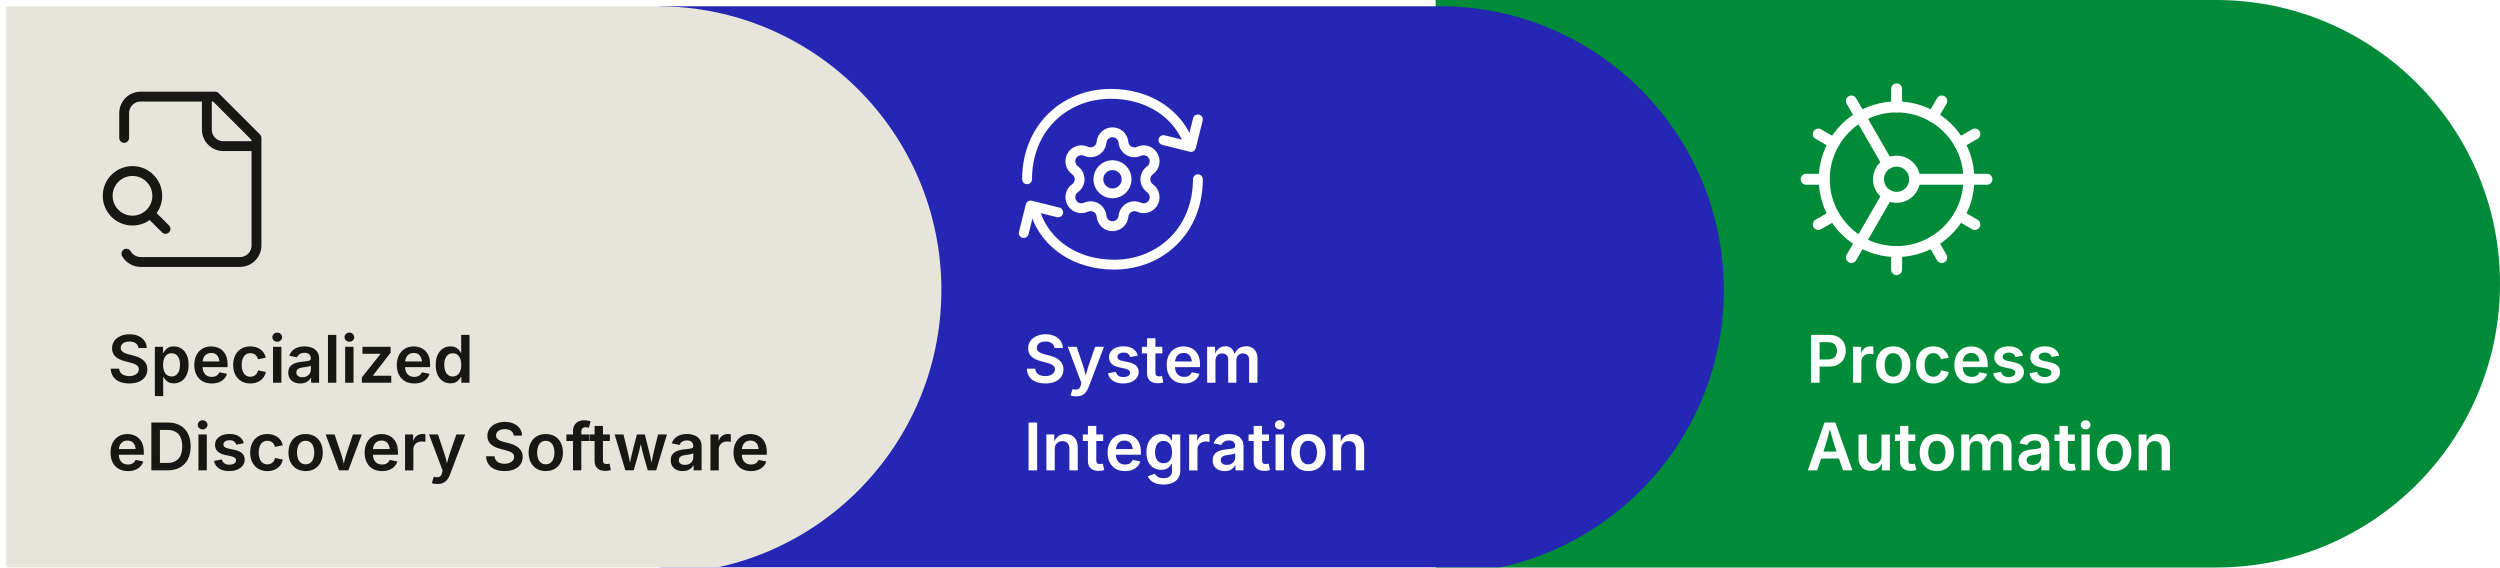 <?xml version="1.0" encoding="UTF-8"?>
<svg id="Layer_1" data-name="Layer 1" xmlns="http://www.w3.org/2000/svg" xmlns:xlink="http://www.w3.org/1999/xlink" viewBox="0 0 1200 272.4">
  <defs>
    <style>
      .cls-1 {
        fill: #008b38;
      }

      .cls-2 {
        stroke: #171713;
      }

      .cls-2, .cls-3, .cls-4 {
        fill: none;
        stroke-linecap: round;
        stroke-linejoin: round;
      }

      .cls-2, .cls-4 {
        stroke-width: 4.73px;
      }

      .cls-5 {
        fill: #171713;
      }

      .cls-6 {
        fill: #2526b3;
        filter: url(#drop-shadow-4);
      }

      .cls-7 {
        fill: #e7e4db;
        filter: url(#drop-shadow-5);
      }

      .cls-8 {
        fill: #fff;
      }

      .cls-3 {
        stroke-width: 5.26px;
      }

      .cls-3, .cls-4 {
        stroke: #fff;
      }
    </style>
    <filter id="drop-shadow-4" x="301.43" y="-12.11" width="541.2" height="302.64" filterUnits="userSpaceOnUse">
      <feOffset dx="3" dy="3"/>
      <feGaussianBlur result="blur" stdDeviation="5"/>
      <feFlood flood-color="#000" flood-opacity=".3"/>
      <feComposite in2="blur" operator="in"/>
      <feComposite in="SourceGraphic"/>
    </filter>
    <filter id="drop-shadow-5" x="-12.01" y="-12.11" width="479.04" height="302.64" filterUnits="userSpaceOnUse">
      <feOffset dx="3" dy="3"/>
      <feGaussianBlur result="blur-2" stdDeviation="5"/>
      <feFlood flood-color="#000" flood-opacity=".3"/>
      <feComposite in2="blur-2" operator="in"/>
      <feComposite in="SourceGraphic"/>
    </filter>
  </defs>
  <path class="cls-1" d="M689.11,0h374.69C1138.97,0,1200,61.03,1200,136.2h0c0,75.17-61.03,136.2-136.2,136.2h-374.69V0h0Z"/>
  <path class="cls-6" d="M313.54,0h374.69C763.4,0,824.43,61.03,824.43,136.2h0c0,75.17-61.03,136.2-136.2,136.2h-374.69V0h0Z"/>
  <g>
    <path class="cls-3" d="M906.02,78.54l-17.35-30.06"/>
    <path class="cls-3" d="M906.02,93.55l-17.35,30.06"/>
    <path class="cls-3" d="M910.36,129.43v-8.68"/>
    <path class="cls-3" d="M910.36,42.66v8.68"/>
    <path class="cls-3" d="M919.03,86.04h34.71"/>
    <path class="cls-3" d="M932.05,123.61l-4.34-7.51"/>
    <path class="cls-3" d="M932.05,48.47l-4.34,7.51"/>
    <path class="cls-3" d="M866.97,86.04h8.68"/>
    <path class="cls-3" d="M947.93,107.74l-7.51-4.34"/>
    <path class="cls-3" d="M947.93,64.35l-7.51,4.34"/>
    <path class="cls-3" d="M872.79,107.74l7.51-4.34"/>
    <path class="cls-3" d="M872.79,64.35l7.51,4.34"/>
    <circle class="cls-3" cx="910.36" cy="86.04" r="8.68"/>
    <circle class="cls-3" cx="910.36" cy="86.04" r="34.71"/>
  </g>
  <path class="cls-7" d="M0,0h312.66C387.83,0,448.86,61.03,448.86,136.2h0c0,75.17-61.03,136.2-136.2,136.2H0V0H0Z"/>
  <g>
    <path class="cls-5" d="M62.05,184.06c-1.78,0-3.32-.28-4.63-.83s-2.33-1.36-3.07-2.42c-.74-1.06-1.14-2.34-1.2-3.85h4.05c.07.8.32,1.47.75,2,.43.53,1,.93,1.71,1.19.71.26,1.49.39,2.36.39s1.7-.14,2.4-.42,1.23-.67,1.62-1.16.59-1.08.59-1.73c0-.59-.17-1.09-.52-1.48s-.83-.72-1.45-.99c-.62-.27-1.35-.51-2.18-.72l-2.6-.68c-1.92-.49-3.42-1.24-4.49-2.23s-1.61-2.31-1.61-3.93c0-1.36.36-2.54,1.09-3.56.73-1.02,1.73-1.8,2.99-2.36s2.7-.84,4.3-.84,3.07.28,4.3.85,2.2,1.35,2.89,2.34,1.06,2.13,1.09,3.4h-3.99c-.1-.99-.54-1.75-1.32-2.29s-1.78-.81-3.03-.81c-.86,0-1.6.13-2.23.39-.62.26-1.1.62-1.43,1.07-.33.45-.5.97-.5,1.56,0,.64.2,1.16.59,1.57.4.41.89.74,1.49.99.6.25,1.21.45,1.83.6l2.14.55c.85.21,1.68.48,2.48.82.8.34,1.52.77,2.16,1.29.64.52,1.15,1.15,1.53,1.89s.57,1.61.57,2.6c0,1.35-.34,2.53-1.03,3.55-.69,1.02-1.68,1.82-2.97,2.39-1.29.57-2.86.86-4.68.86Z"/>
    <path class="cls-5" d="M74.33,190.14v-23.66h3.91v2.85h.26c.21-.41.5-.85.88-1.33.38-.47.9-.88,1.55-1.22.65-.34,1.49-.52,2.5-.52,1.33,0,2.54.34,3.6,1.02,1.07.68,1.92,1.68,2.55,3,.63,1.32.95,2.93.95,4.84s-.31,3.5-.92,4.82c-.62,1.32-1.46,2.33-2.53,3.03s-2.29,1.04-3.66,1.04c-.98,0-1.79-.17-2.45-.5-.66-.33-1.18-.74-1.57-1.21-.39-.47-.69-.91-.89-1.32h-.17v9.17h-4.01ZM82.34,180.71c.89,0,1.64-.24,2.25-.73.61-.49,1.06-1.16,1.37-2,.31-.85.46-1.8.46-2.87s-.15-2.02-.45-2.86c-.3-.84-.76-1.49-1.36-1.97s-1.36-.72-2.26-.72-1.63.23-2.23.69c-.61.46-1.07,1.11-1.38,1.93-.31.83-.47,1.8-.47,2.92s.16,2.1.47,2.94c.31.84.78,1.5,1.39,1.96.61.47,1.35.7,2.23.7Z"/>
    <path class="cls-5" d="M101.63,184.06c-1.74,0-3.23-.36-4.48-1.09-1.25-.73-2.21-1.76-2.88-3.08-.67-1.33-1.01-2.89-1.01-4.68s.33-3.33.99-4.67,1.6-2.38,2.82-3.13c1.22-.75,2.65-1.13,4.29-1.13,1.05,0,2.05.17,3,.51.95.34,1.79.86,2.53,1.57.73.71,1.31,1.61,1.73,2.7.42,1.09.62,2.4.62,3.91v1.26h-14.08v-2.73h12.09l-1.88.8c0-.96-.15-1.82-.45-2.55-.3-.73-.74-1.31-1.33-1.72-.59-.41-1.33-.62-2.21-.62s-1.63.21-2.25.62-1.09.97-1.41,1.66-.49,1.47-.49,2.32v1.88c0,1.09.19,2.01.55,2.76.37.75.89,1.31,1.56,1.69.67.38,1.44.57,2.33.57.59,0,1.12-.08,1.59-.25.48-.17.89-.42,1.24-.75.35-.33.61-.74.79-1.22l3.68.75c-.28.92-.75,1.73-1.42,2.43s-1.5,1.23-2.5,1.62c-1,.39-2.14.58-3.43.58Z"/>
    <path class="cls-5" d="M120.15,184.06c-1.67,0-3.13-.37-4.36-1.12-1.23-.74-2.19-1.78-2.86-3.11-.67-1.33-1.01-2.88-1.01-4.64s.34-3.35,1.01-4.69c.67-1.34,1.62-2.38,2.86-3.12s2.69-1.11,4.36-1.11c.96,0,1.84.12,2.67.37.82.25,1.56.6,2.2,1.07.65.47,1.19,1.04,1.63,1.7.44.67.75,1.42.93,2.26l-3.74.79c-.11-.44-.27-.84-.49-1.21-.21-.37-.47-.68-.78-.93s-.66-.45-1.06-.59c-.4-.14-.84-.21-1.33-.21-.93,0-1.71.25-2.33.75s-1.08,1.17-1.39,2.02c-.31.85-.46,1.81-.46,2.89s.15,2.01.46,2.87.77,1.53,1.39,2.03,1.39.75,2.33.75c.49,0,.94-.07,1.35-.22.41-.14.77-.35,1.08-.62.31-.27.58-.59.79-.97.22-.38.38-.8.48-1.26l3.74.79c-.18.86-.5,1.63-.93,2.31s-.98,1.25-1.63,1.73c-.65.48-1.39.84-2.22,1.1-.83.26-1.72.39-2.69.39Z"/>
    <path class="cls-5" d="M133.06,164.04c-.64,0-1.18-.22-1.64-.65s-.69-.94-.69-1.54.23-1.14.69-1.56c.46-.43,1-.64,1.64-.64s1.2.21,1.66.64c.46.43.69.94.69,1.55s-.23,1.12-.69,1.56-1.01.65-1.66.65ZM131.05,183.7v-17.22h4.01v17.22h-4.01Z"/>
    <path class="cls-5" d="M144.12,184.06c-1.09,0-2.07-.2-2.94-.59-.87-.39-1.56-.98-2.06-1.75-.5-.77-.75-1.72-.75-2.85,0-.98.18-1.78.55-2.42.36-.64.86-1.15,1.48-1.53.62-.38,1.32-.67,2.1-.86.78-.2,1.59-.33,2.43-.42,1-.11,1.81-.21,2.43-.29.63-.08,1.09-.22,1.38-.4.29-.19.44-.47.44-.86v-.08c0-.56-.11-1.04-.34-1.44-.23-.39-.56-.7-1.01-.91-.45-.21-1-.32-1.66-.32s-1.25.1-1.73.31c-.49.21-.89.47-1.19.8-.31.33-.53.68-.68,1.06l-3.71-.75c.34-1.02.86-1.86,1.57-2.52.71-.66,1.55-1.16,2.53-1.49.98-.33,2.05-.49,3.2-.49.81,0,1.63.1,2.46.29.83.19,1.58.51,2.27.96.69.45,1.24,1.06,1.66,1.82.42.76.63,1.71.63,2.87v11.51h-3.84v-2.37h-.15c-.26.48-.61.93-1.06,1.35s-1,.75-1.66,1c-.66.25-1.45.38-2.35.38ZM145.15,181.08c.83,0,1.55-.16,2.15-.49.6-.33,1.07-.76,1.4-1.3s.5-1.13.5-1.76v-2.03c-.13.1-.36.2-.67.29-.31.09-.66.17-1.05.25s-.77.13-1.14.18c-.38.05-.69.09-.95.12-.6.08-1.14.22-1.62.4-.48.18-.86.44-1.13.78-.27.33-.41.77-.41,1.3,0,.49.13.91.38,1.24.25.33.6.59,1.03.76.44.17.94.26,1.5.26Z"/>
    <path class="cls-5" d="M161.43,160.75v22.95h-4.01v-22.95h4.01Z"/>
    <path class="cls-5" d="M167.69,164.04c-.64,0-1.18-.22-1.64-.65s-.69-.94-.69-1.54.23-1.14.69-1.56c.46-.43,1-.64,1.64-.64s1.2.21,1.66.64c.46.43.69.94.69,1.55s-.23,1.12-.69,1.56-1.01.65-1.66.65ZM165.68,183.7v-17.22h4.01v17.22h-4.01Z"/>
    <path class="cls-5" d="M173.7,183.7v-2.56l8.89-11.18v-.14h-8.61v-3.34h13.53v2.77l-8.47,10.97v.14h8.77v3.34h-14.1Z"/>
    <path class="cls-5" d="M198.84,184.06c-1.74,0-3.23-.36-4.48-1.09-1.25-.73-2.21-1.76-2.88-3.08-.67-1.33-1.01-2.89-1.01-4.68s.33-3.33.99-4.67,1.6-2.38,2.82-3.13c1.22-.75,2.65-1.13,4.29-1.13,1.05,0,2.05.17,3,.51.95.34,1.79.86,2.53,1.57.73.71,1.31,1.61,1.73,2.7.42,1.09.62,2.4.62,3.91v1.26h-14.08v-2.73h12.09l-1.88.8c0-.96-.15-1.82-.45-2.55-.3-.73-.74-1.31-1.33-1.72-.59-.41-1.33-.62-2.21-.62s-1.63.21-2.25.62-1.09.97-1.41,1.66-.49,1.47-.49,2.32v1.88c0,1.09.19,2.01.55,2.76.37.75.89,1.31,1.56,1.69.67.38,1.44.57,2.33.57.59,0,1.12-.08,1.59-.25.48-.17.89-.42,1.24-.75.35-.33.61-.74.79-1.22l3.68.75c-.28.92-.75,1.73-1.42,2.43s-1.5,1.23-2.5,1.62c-1,.39-2.14.58-3.43.58Z"/>
    <path class="cls-5" d="M216.23,184.01c-1.36,0-2.57-.35-3.64-1.04s-1.92-1.7-2.53-3.03c-.62-1.33-.92-2.93-.92-4.82s.32-3.53.95-4.84c.63-1.32,1.48-2.32,2.56-3,1.07-.68,2.27-1.02,3.58-1.02,1.03,0,1.87.17,2.52.52.65.34,1.17.75,1.56,1.22.38.47.67.91.87,1.33h.17v-8.58h4.01v22.95h-3.93v-2.73h-.25c-.21.41-.51.85-.9,1.32-.4.47-.92.88-1.56,1.21-.65.33-1.47.5-2.46.5ZM217.32,180.71c.87,0,1.61-.23,2.22-.7.61-.47,1.07-1.12,1.39-1.96.32-.84.48-1.82.48-2.94s-.16-2.09-.47-2.92c-.31-.83-.78-1.47-1.39-1.93-.61-.46-1.35-.69-2.23-.69s-1.66.24-2.26.72-1.06,1.13-1.37,1.97-.46,1.79-.46,2.86.15,2.03.46,2.87c.31.85.77,1.52,1.38,2,.61.49,1.36.73,2.26.73Z"/>
    <path class="cls-5" d="M61.42,226.12c-1.74,0-3.23-.36-4.48-1.09-1.25-.73-2.21-1.76-2.88-3.08-.67-1.33-1.01-2.89-1.01-4.68s.33-3.33.99-4.67,1.6-2.38,2.82-3.13c1.22-.75,2.65-1.13,4.29-1.13,1.05,0,2.05.17,3,.51.95.34,1.79.86,2.53,1.57.73.71,1.31,1.61,1.73,2.7.42,1.09.62,2.4.62,3.91v1.26h-14.08v-2.73h12.09l-1.88.8c0-.96-.15-1.82-.45-2.55-.3-.73-.74-1.31-1.33-1.72-.59-.41-1.33-.62-2.21-.62s-1.63.21-2.25.62-1.09.97-1.41,1.66-.49,1.47-.49,2.32v1.88c0,1.09.19,2.01.55,2.76.37.75.89,1.31,1.56,1.69.67.38,1.44.57,2.33.57.59,0,1.12-.08,1.59-.25.48-.17.89-.42,1.24-.75.35-.33.61-.74.79-1.22l3.68.75c-.28.92-.75,1.73-1.42,2.43s-1.5,1.23-2.5,1.62c-1,.39-2.14.58-3.43.58Z"/>
    <path class="cls-5" d="M76.76,202.82v22.95h-4.11v-22.95h4.11ZM80.41,225.77h-5.81v-3.56h5.61c1.6,0,2.94-.29,4.01-.89s1.88-1.47,2.43-2.65c.54-1.18.82-2.65.82-4.41s-.27-3.21-.82-4.38c-.54-1.17-1.34-2.05-2.4-2.63-1.05-.59-2.36-.88-3.94-.88h-5.84v-3.56h6.09c2.28,0,4.24.46,5.87,1.37,1.63.91,2.89,2.23,3.77,3.94.88,1.72,1.32,3.76,1.32,6.13s-.44,4.45-1.32,6.17c-.88,1.72-2.15,3.04-3.81,3.96-1.66.92-3.65,1.38-5.99,1.38Z"/>
    <path class="cls-5" d="M97.25,206.11c-.64,0-1.18-.22-1.64-.65s-.69-.94-.69-1.54.23-1.14.69-1.56c.46-.43,1-.64,1.64-.64s1.2.21,1.66.64c.46.43.69.94.69,1.55s-.23,1.12-.69,1.56-1.01.65-1.66.65ZM95.25,225.77v-17.22h4.01v17.22h-4.01Z"/>
    <path class="cls-5" d="M110.02,226.12c-1.32,0-2.5-.19-3.51-.57-1.02-.38-1.85-.93-2.5-1.66-.65-.73-1.08-1.61-1.27-2.65l3.74-.71c.24.85.65,1.49,1.26,1.9.6.42,1.39.62,2.36.62s1.77-.2,2.35-.59.87-.89.87-1.47c0-.49-.19-.9-.57-1.23-.38-.32-.97-.57-1.76-.75l-2.94-.63c-1.62-.35-2.83-.92-3.64-1.73-.8-.8-1.2-1.83-1.2-3.1,0-1.07.29-1.99.88-2.77.59-.78,1.4-1.39,2.44-1.82,1.04-.43,2.25-.65,3.63-.65,1.3,0,2.43.19,3.37.55.94.37,1.7.89,2.28,1.55.58.66.98,1.44,1.21,2.33l-3.57.71c-.2-.61-.55-1.12-1.06-1.53s-1.24-.62-2.17-.62c-.85,0-1.56.19-2.13.56-.57.38-.85.86-.85,1.44,0,.5.19.92.57,1.25.38.33,1.01.59,1.88.77l2.93.62c1.63.35,2.84.91,3.64,1.68.79.77,1.19,1.76,1.19,2.97,0,1.09-.31,2.05-.94,2.87-.63.83-1.5,1.47-2.61,1.94-1.11.47-2.4.7-3.84.7Z"/>
    <path class="cls-5" d="M128.31,226.12c-1.67,0-3.13-.37-4.36-1.12-1.23-.74-2.19-1.78-2.86-3.11-.67-1.33-1.01-2.88-1.01-4.64s.34-3.35,1.01-4.69c.67-1.34,1.62-2.38,2.86-3.12s2.69-1.11,4.36-1.11c.96,0,1.84.12,2.67.37.82.25,1.56.6,2.2,1.07.65.47,1.19,1.04,1.63,1.7.44.67.75,1.42.93,2.26l-3.74.79c-.11-.44-.27-.84-.49-1.21-.21-.37-.47-.68-.78-.93s-.66-.45-1.06-.59c-.4-.14-.84-.21-1.33-.21-.93,0-1.71.25-2.33.75s-1.08,1.17-1.39,2.02c-.31.85-.46,1.81-.46,2.89s.15,2.01.46,2.87.77,1.53,1.39,2.03,1.39.75,2.33.75c.49,0,.94-.07,1.35-.22.41-.14.77-.35,1.08-.62.31-.27.58-.59.79-.97.22-.38.38-.8.48-1.26l3.74.79c-.18.86-.5,1.63-.93,2.31s-.98,1.25-1.63,1.73c-.65.48-1.39.84-2.22,1.1-.83.26-1.72.39-2.69.39Z"/>
    <path class="cls-5" d="M146.69,226.12c-1.67,0-3.13-.37-4.36-1.12-1.23-.74-2.19-1.78-2.86-3.11-.67-1.33-1.01-2.88-1.01-4.64s.34-3.35,1.01-4.69c.67-1.34,1.62-2.38,2.86-3.12s2.69-1.11,4.36-1.11,3.14.37,4.38,1.11,2.18,1.78,2.86,3.12c.67,1.34,1.01,2.9,1.01,4.69s-.34,3.32-1.01,4.64c-.67,1.33-1.62,2.37-2.86,3.11-1.23.75-2.69,1.12-4.38,1.12ZM146.69,222.87c.93,0,1.71-.25,2.33-.75.62-.5,1.08-1.18,1.39-2.03.3-.85.45-1.8.45-2.85s-.15-2.01-.45-2.87c-.3-.85-.77-1.53-1.39-2.03s-1.4-.75-2.33-.75-1.71.25-2.32.75c-.61.5-1.07,1.18-1.37,2.03-.3.85-.45,1.81-.45,2.87s.15,2,.45,2.85c.3.85.76,1.53,1.37,2.03.61.5,1.38.75,2.32.75Z"/>
    <path class="cls-5" d="M162.73,225.77l-6.41-17.22h4.28l3.14,9.37c.37,1.1.69,2.2.96,3.31s.54,2.23.82,3.37h-1c.29-1.14.56-2.26.82-3.37.26-1.11.57-2.21.93-3.31l3.13-9.37h4.25l-6.44,17.22h-4.48Z"/>
    <path class="cls-5" d="M183.39,226.12c-1.74,0-3.23-.36-4.48-1.09-1.25-.73-2.21-1.76-2.88-3.08-.67-1.33-1.01-2.89-1.01-4.68s.33-3.33.99-4.67,1.6-2.38,2.82-3.13c1.22-.75,2.65-1.13,4.29-1.13,1.05,0,2.05.17,3,.51.95.34,1.79.86,2.53,1.57.73.71,1.31,1.61,1.73,2.7.42,1.09.62,2.4.62,3.91v1.26h-14.08v-2.73h12.09l-1.88.8c0-.96-.15-1.82-.45-2.55-.3-.73-.74-1.31-1.33-1.72-.59-.41-1.33-.62-2.21-.62s-1.63.21-2.25.62-1.09.97-1.41,1.66-.49,1.47-.49,2.32v1.88c0,1.09.19,2.01.55,2.76.37.75.89,1.31,1.56,1.69.67.38,1.44.57,2.33.57.59,0,1.12-.08,1.59-.25.48-.17.89-.42,1.24-.75.35-.33.61-.74.79-1.22l3.68.75c-.28.92-.75,1.73-1.42,2.43s-1.5,1.23-2.5,1.62c-1,.39-2.14.58-3.43.58Z"/>
    <path class="cls-5" d="M194.43,225.77v-17.22h3.88v2.88h.18c.31-1,.85-1.76,1.62-2.3.77-.54,1.65-.81,2.63-.81.23,0,.48.01.75.03.28.02.51.05.71.08v3.68c-.16-.05-.43-.1-.8-.14s-.73-.06-1.09-.06c-.74,0-1.4.16-2,.48-.59.32-1.05.76-1.39,1.32-.33.56-.5,1.2-.5,1.93v10.14h-4.01Z"/>
    <path class="cls-5" d="M207.28,231.92l.94-3.13.48.12c.61.15,1.15.2,1.62.13.47-.07.87-.27,1.19-.62s.54-.84.68-1.5l.25-1.09-6.5-17.29h4.28l3.14,9.37c.37,1.11.67,2.21.91,3.31.24,1.1.5,2.22.79,3.37h-1.05c.28-1.15.55-2.28.83-3.38.28-1.1.6-2.21.97-3.3l3.25-9.37h4.24l-7.39,19.44c-.35.91-.79,1.7-1.31,2.35s-1.17,1.15-1.93,1.49-1.66.51-2.7.51c-.56,0-1.09-.04-1.56-.12s-.85-.18-1.12-.29Z"/>
    <path class="cls-5" d="M242.21,226.12c-1.78,0-3.32-.28-4.63-.83s-2.33-1.36-3.07-2.42c-.74-1.06-1.14-2.34-1.2-3.85h4.05c.07.8.32,1.47.75,2,.43.53,1,.93,1.71,1.19.71.26,1.49.39,2.36.39s1.7-.14,2.4-.42,1.23-.67,1.62-1.16.59-1.08.59-1.73c0-.59-.17-1.09-.52-1.48s-.83-.72-1.45-.99c-.62-.27-1.35-.51-2.18-.72l-2.6-.68c-1.92-.49-3.42-1.24-4.49-2.23s-1.61-2.31-1.61-3.93c0-1.36.36-2.54,1.09-3.56.73-1.02,1.73-1.8,2.99-2.36s2.7-.84,4.3-.84,3.07.28,4.3.85,2.2,1.35,2.89,2.34,1.06,2.13,1.09,3.4h-3.99c-.1-.99-.54-1.75-1.32-2.29s-1.78-.81-3.03-.81c-.86,0-1.6.13-2.23.39-.62.26-1.1.62-1.43,1.07-.33.45-.5.97-.5,1.56,0,.64.2,1.16.59,1.57.4.41.89.74,1.49.99.6.25,1.21.45,1.83.6l2.14.55c.85.21,1.68.48,2.48.82.8.34,1.52.77,2.16,1.29.64.52,1.15,1.15,1.53,1.89s.57,1.61.57,2.6c0,1.35-.34,2.53-1.03,3.55-.69,1.02-1.68,1.82-2.97,2.39-1.29.57-2.86.86-4.68.86Z"/>
    <path class="cls-5" d="M261.96,226.12c-1.67,0-3.13-.37-4.36-1.12-1.23-.74-2.19-1.78-2.86-3.11-.67-1.33-1.01-2.88-1.01-4.64s.34-3.35,1.01-4.69c.67-1.34,1.62-2.38,2.86-3.12s2.69-1.11,4.36-1.11,3.14.37,4.38,1.11,2.18,1.78,2.86,3.12c.67,1.34,1.01,2.9,1.01,4.69s-.34,3.32-1.01,4.64c-.67,1.33-1.62,2.37-2.86,3.11-1.23.75-2.69,1.12-4.38,1.12ZM261.96,222.87c.93,0,1.71-.25,2.33-.75.62-.5,1.08-1.18,1.39-2.03.3-.85.45-1.8.45-2.85s-.15-2.01-.45-2.87c-.3-.85-.77-1.53-1.39-2.03s-1.4-.75-2.33-.75-1.71.25-2.32.75c-.61.5-1.07,1.18-1.37,2.03-.3.85-.45,1.81-.45,2.87s.15,2,.45,2.85c.3.85.76,1.53,1.37,2.03.61.5,1.38.75,2.32.75Z"/>
    <path class="cls-5" d="M282.75,208.55v3.14h-10.88v-3.14h10.88ZM275.04,225.77v-18.87c0-1.15.24-2.11.72-2.87s1.12-1.33,1.94-1.72c.82-.38,1.71-.58,2.69-.58.71,0,1.33.06,1.88.17s.94.22,1.2.31l-.82,3.11c-.17-.05-.39-.11-.64-.16-.25-.06-.55-.08-.89-.08-.75,0-1.29.18-1.61.55-.32.37-.48.89-.48,1.57v18.56h-3.99Z"/>
    <path class="cls-5" d="M292.74,208.55v3.14h-9.78v-3.14h9.78ZM285.4,204.45h4.01v16.47c0,.63.13,1.09.4,1.38.27.29.7.44,1.31.44.19,0,.43-.02.73-.07.3-.05.55-.09.73-.13l.63,3.1c-.44.13-.89.23-1.36.29-.46.06-.9.08-1.32.08-1.65,0-2.92-.41-3.81-1.23-.88-.82-1.32-1.99-1.32-3.51v-16.81Z"/>
    <path class="cls-5" d="M300.16,225.77l-5.13-17.22h4.22l1.69,6.75c.26,1.11.54,2.33.85,3.65.31,1.33.6,2.8.88,4.42h-.51c.28-1.58.58-3.04.89-4.37s.62-2.57.91-3.71l1.74-6.75h3.82l1.69,6.75c.28,1.12.57,2.34.89,3.67s.61,2.8.9,4.4h-.51c.28-1.59.56-3.05.85-4.38.29-1.33.58-2.56.85-3.7l1.69-6.75h4.25l-5.15,17.22h-4.05l-2.02-7.03c-.21-.71-.41-1.47-.6-2.28-.2-.81-.39-1.64-.57-2.49-.19-.85-.37-1.66-.55-2.44h.74c-.18.78-.37,1.59-.56,2.44-.19.85-.38,1.68-.57,2.5-.19.82-.39,1.58-.59,2.26l-2.02,7.03h-4.05Z"/>
    <path class="cls-5" d="M327.71,226.12c-1.09,0-2.07-.2-2.94-.59-.87-.39-1.56-.98-2.06-1.75-.5-.77-.75-1.72-.75-2.85,0-.98.18-1.78.55-2.42.36-.64.86-1.15,1.48-1.53.62-.38,1.32-.67,2.1-.86.78-.2,1.59-.33,2.43-.42,1-.11,1.81-.21,2.43-.29.63-.08,1.09-.22,1.38-.4.29-.19.44-.47.44-.86v-.08c0-.56-.11-1.04-.34-1.44-.23-.39-.56-.7-1.01-.91-.45-.21-1-.32-1.66-.32s-1.25.1-1.73.31c-.49.21-.89.47-1.19.8-.31.33-.53.68-.68,1.06l-3.71-.75c.34-1.02.86-1.86,1.57-2.52.71-.66,1.55-1.16,2.53-1.49.98-.33,2.05-.49,3.2-.49.81,0,1.63.1,2.46.29.83.19,1.58.51,2.27.96.69.45,1.24,1.06,1.66,1.82.42.76.63,1.71.63,2.87v11.51h-3.84v-2.37h-.15c-.26.48-.61.93-1.06,1.35s-1,.75-1.66,1c-.66.25-1.45.38-2.35.38ZM328.74,223.15c.83,0,1.55-.16,2.15-.49.6-.33,1.07-.76,1.4-1.3s.5-1.13.5-1.76v-2.03c-.13.1-.36.2-.67.29-.31.09-.66.17-1.05.25s-.77.13-1.14.18c-.38.05-.69.09-.95.12-.6.08-1.14.22-1.62.4-.48.18-.86.44-1.13.78-.27.33-.41.77-.41,1.3,0,.49.13.91.38,1.24.25.33.6.59,1.03.76.44.17.94.26,1.5.26Z"/>
    <path class="cls-5" d="M341.02,225.77v-17.22h3.88v2.88h.18c.31-1,.85-1.76,1.62-2.3.77-.54,1.65-.81,2.63-.81.23,0,.48.01.75.03.28.02.51.05.71.08v3.68c-.16-.05-.43-.1-.8-.14s-.73-.06-1.09-.06c-.74,0-1.4.16-2,.48-.59.32-1.05.76-1.39,1.32-.33.56-.5,1.2-.5,1.93v10.14h-4.01Z"/>
    <path class="cls-5" d="M360.46,226.12c-1.74,0-3.23-.36-4.48-1.09-1.25-.73-2.21-1.76-2.88-3.08-.67-1.33-1.01-2.89-1.01-4.68s.33-3.33.99-4.67,1.6-2.38,2.82-3.13c1.22-.75,2.65-1.13,4.29-1.13,1.05,0,2.05.17,3,.51.95.34,1.79.86,2.53,1.57.73.71,1.31,1.61,1.73,2.7.42,1.09.62,2.4.62,3.91v1.26h-14.08v-2.73h12.09l-1.88.8c0-.96-.15-1.82-.45-2.55-.3-.73-.74-1.31-1.33-1.72-.59-.41-1.33-.62-2.21-.62s-1.63.21-2.25.62-1.09.97-1.41,1.66-.49,1.47-.49,2.32v1.88c0,1.09.19,2.01.55,2.76.37.75.89,1.31,1.56,1.69.67.38,1.44.57,2.33.57.59,0,1.12-.08,1.59-.25.48-.17.89-.42,1.24-.75.35-.33.61-.74.79-1.22l3.68.75c-.28.92-.75,1.73-1.42,2.43s-1.5,1.23-2.5,1.62c-1,.39-2.14.58-3.43.58Z"/>
  </g>
  <g>
    <path class="cls-8" d="M501.77,184.06c-1.78,0-3.32-.28-4.63-.83s-2.33-1.36-3.07-2.42c-.74-1.06-1.14-2.34-1.2-3.85h4.05c.07.8.32,1.47.75,2,.43.53,1,.93,1.71,1.19.71.26,1.49.39,2.36.39s1.7-.14,2.4-.42,1.23-.67,1.62-1.16.59-1.08.59-1.73c0-.59-.17-1.09-.52-1.48s-.83-.72-1.45-.99c-.62-.27-1.35-.51-2.18-.72l-2.6-.68c-1.92-.49-3.42-1.24-4.49-2.23s-1.61-2.31-1.61-3.93c0-1.36.36-2.54,1.09-3.56.73-1.02,1.73-1.8,2.99-2.36s2.7-.84,4.3-.84,3.07.28,4.3.85,2.2,1.35,2.89,2.34,1.06,2.13,1.09,3.4h-3.99c-.1-.99-.54-1.75-1.32-2.29s-1.78-.81-3.03-.81c-.86,0-1.6.13-2.23.39-.62.26-1.1.62-1.43,1.07-.33.45-.5.97-.5,1.56,0,.64.2,1.16.59,1.57.4.41.89.74,1.49.99.6.25,1.21.45,1.83.6l2.14.55c.85.21,1.68.48,2.48.82.8.34,1.52.77,2.16,1.29.64.52,1.15,1.15,1.53,1.89s.57,1.61.57,2.6c0,1.35-.34,2.53-1.03,3.55-.69,1.02-1.68,1.82-2.97,2.39-1.29.57-2.86.86-4.68.86Z"/>
    <path class="cls-8" d="M513.88,189.85l.94-3.13.48.12c.61.15,1.15.2,1.62.13.47-.07.87-.27,1.19-.62s.54-.84.68-1.5l.25-1.09-6.5-17.29h4.28l3.14,9.37c.37,1.11.67,2.21.91,3.31.24,1.1.5,2.22.79,3.37h-1.05c.28-1.15.55-2.28.83-3.38.28-1.1.6-2.21.97-3.3l3.25-9.37h4.24l-7.39,19.44c-.35.91-.79,1.7-1.31,2.35s-1.17,1.15-1.93,1.49-1.66.51-2.7.51c-.56,0-1.09-.04-1.56-.12s-.85-.18-1.12-.29Z"/>
    <path class="cls-8" d="M539.13,184.06c-1.32,0-2.5-.19-3.51-.57-1.02-.38-1.85-.93-2.5-1.66-.65-.73-1.08-1.61-1.27-2.65l3.74-.71c.24.85.65,1.49,1.26,1.9.6.42,1.39.62,2.36.62s1.77-.2,2.35-.59.87-.89.87-1.47c0-.49-.19-.9-.57-1.23-.38-.32-.97-.57-1.76-.75l-2.94-.63c-1.62-.35-2.83-.92-3.64-1.73-.8-.8-1.2-1.83-1.2-3.1,0-1.07.29-1.99.88-2.77.59-.78,1.4-1.39,2.44-1.82,1.04-.43,2.25-.65,3.63-.65,1.3,0,2.43.19,3.37.55.94.37,1.7.89,2.28,1.55.58.66.98,1.44,1.21,2.33l-3.57.71c-.2-.61-.55-1.12-1.06-1.53s-1.24-.62-2.17-.62c-.85,0-1.56.19-2.13.56-.57.38-.85.86-.85,1.44,0,.5.19.92.57,1.25.38.33,1.01.59,1.88.77l2.93.62c1.63.35,2.84.91,3.64,1.68.79.77,1.19,1.76,1.19,2.97,0,1.09-.31,2.05-.94,2.87-.63.83-1.5,1.47-2.61,1.94-1.11.47-2.4.7-3.84.7Z"/>
    <path class="cls-8" d="M557.91,166.48v3.14h-9.78v-3.14h9.78ZM550.58,162.38h4.01v16.47c0,.63.13,1.09.4,1.38.27.29.7.44,1.31.44.19,0,.43-.02.73-.07.3-.05.55-.09.73-.13l.63,3.1c-.44.13-.89.23-1.36.29-.46.06-.9.08-1.32.08-1.65,0-2.92-.41-3.81-1.23-.88-.82-1.32-1.99-1.32-3.51v-16.81Z"/>
    <path class="cls-8" d="M568.39,184.06c-1.74,0-3.23-.36-4.48-1.09-1.25-.73-2.21-1.76-2.88-3.08-.67-1.33-1.01-2.89-1.01-4.68s.33-3.33.99-4.67,1.6-2.38,2.82-3.13c1.22-.75,2.65-1.13,4.29-1.13,1.05,0,2.05.17,3,.51.95.34,1.79.86,2.53,1.57.73.71,1.31,1.61,1.73,2.7.42,1.09.62,2.4.62,3.91v1.26h-14.08v-2.73h12.09l-1.88.8c0-.96-.15-1.82-.45-2.55-.3-.73-.74-1.31-1.33-1.72-.59-.41-1.33-.62-2.21-.62s-1.63.21-2.25.62-1.09.97-1.41,1.66-.49,1.47-.49,2.32v1.88c0,1.09.19,2.01.55,2.76.37.75.89,1.31,1.56,1.69.67.38,1.44.57,2.33.57.59,0,1.12-.08,1.59-.25.48-.17.89-.42,1.24-.75.35-.33.61-.74.79-1.22l3.68.75c-.28.92-.75,1.73-1.42,2.43s-1.5,1.23-2.5,1.62c-1,.39-2.14.58-3.43.58Z"/>
    <path class="cls-8" d="M579.43,183.7v-17.22h3.76l.15,4.14h-.29c.25-1.03.63-1.86,1.15-2.51.52-.65,1.12-1.13,1.82-1.44.69-.31,1.42-.47,2.18-.47,1.24,0,2.25.39,3.01,1.17.76.78,1.31,1.93,1.62,3.45h-.48c.24-1.03.64-1.88,1.21-2.57.57-.68,1.25-1.2,2.03-1.54.79-.34,1.62-.52,2.52-.52,1.04,0,1.97.23,2.79.68.82.45,1.47,1.11,1.96,1.98.48.87.72,1.94.72,3.23v11.62h-4.01v-11c0-1.07-.29-1.85-.88-2.34-.59-.49-1.29-.74-2.11-.74-.64,0-1.19.14-1.66.42-.47.28-.83.66-1.09,1.15-.25.49-.38,1.06-.38,1.7v10.81h-3.91v-11.18c0-.87-.27-1.57-.82-2.1-.54-.53-1.24-.79-2.1-.79-.59,0-1.12.13-1.61.4-.49.27-.88.66-1.16,1.19-.29.52-.43,1.17-.43,1.94v10.55h-4.01Z"/>
    <path class="cls-8" d="M497.83,202.82v22.95h-4.11v-22.95h4.11Z"/>
    <path class="cls-8" d="M506.27,215.68v10.09h-4.01v-17.22h3.79l.06,4.25h-.32c.48-1.49,1.19-2.61,2.13-3.35.93-.74,2.11-1.12,3.51-1.12,1.18,0,2.21.25,3.1.75.88.5,1.57,1.24,2.06,2.2.49.97.73,2.14.73,3.53v10.95h-4.01v-10.34c0-1.15-.3-2.05-.89-2.71s-1.42-.99-2.46-.99c-.71,0-1.34.15-1.9.46-.55.31-.99.76-1.31,1.35-.32.59-.48,1.3-.48,2.13Z"/>
    <path class="cls-8" d="M529.53,208.55v3.14h-9.78v-3.14h9.78ZM522.2,204.45h4.01v16.47c0,.63.13,1.09.4,1.38.27.29.7.44,1.31.44.19,0,.43-.02.73-.07.3-.05.55-.09.73-.13l.63,3.1c-.44.13-.89.23-1.36.29-.46.06-.9.08-1.32.08-1.65,0-2.92-.41-3.81-1.23-.88-.82-1.32-1.99-1.32-3.51v-16.81Z"/>
    <path class="cls-8" d="M540.01,226.12c-1.74,0-3.23-.36-4.48-1.09-1.25-.73-2.21-1.76-2.88-3.08-.67-1.33-1.01-2.89-1.01-4.68s.33-3.33.99-4.67,1.6-2.38,2.82-3.13c1.22-.75,2.65-1.13,4.29-1.13,1.05,0,2.05.17,3,.51.95.34,1.79.86,2.53,1.57.73.71,1.31,1.61,1.73,2.7.42,1.09.62,2.4.62,3.91v1.26h-14.08v-2.73h12.09l-1.88.8c0-.96-.15-1.82-.45-2.55-.3-.73-.74-1.31-1.33-1.72-.59-.41-1.33-.62-2.21-.62s-1.63.21-2.25.62-1.09.97-1.41,1.66-.49,1.47-.49,2.32v1.88c0,1.09.19,2.01.55,2.76.37.75.89,1.31,1.56,1.69.67.38,1.44.57,2.33.57.59,0,1.12-.08,1.59-.25.48-.17.89-.42,1.24-.75.35-.33.61-.74.79-1.22l3.68.75c-.28.92-.75,1.73-1.42,2.43s-1.5,1.23-2.5,1.62c-1,.39-2.14.58-3.43.58Z"/>
    <path class="cls-8" d="M558.48,232.58c-1.38,0-2.58-.17-3.6-.52-1.02-.35-1.86-.82-2.51-1.42-.65-.6-1.12-1.28-1.41-2.04l3.39-1.22c.19.32.44.65.76.99.32.34.75.62,1.29.84s1.22.33,2.06.33c1.24,0,2.24-.29,2.99-.87.75-.58,1.12-1.49,1.12-2.72v-3.25h-.34c-.2.41-.48.83-.86,1.27-.38.44-.89.8-1.53,1.1-.64.3-1.46.45-2.46.45-1.31,0-2.51-.31-3.58-.93-1.07-.62-1.93-1.55-2.56-2.8-.63-1.24-.95-2.8-.95-4.67s.32-3.49.96-4.79c.64-1.3,1.49-2.29,2.56-2.97,1.07-.68,2.27-1.02,3.6-1.02,1.02,0,1.85.17,2.51.51s1.18.75,1.57,1.22c.39.48.69.92.89,1.33h.22v-2.85h3.93v17.27c0,1.53-.35,2.8-1.05,3.8s-1.65,1.75-2.87,2.23c-1.21.49-2.59.73-4.14.73ZM558.51,222.35c.87,0,1.61-.21,2.22-.62s1.07-1.02,1.39-1.81c.32-.79.48-1.74.48-2.83s-.16-2.04-.47-2.86-.77-1.45-1.38-1.91-1.35-.69-2.23-.69-1.66.24-2.27.72c-.61.48-1.07,1.12-1.38,1.94-.31.82-.46,1.75-.46,2.8s.16,1.98.47,2.77c.31.79.78,1.41,1.39,1.84.61.44,1.36.66,2.26.66Z"/>
    <path class="cls-8" d="M570.79,225.77v-17.22h3.88v2.88h.18c.31-1,.85-1.76,1.62-2.3.77-.54,1.65-.81,2.63-.81.23,0,.48.01.75.03.28.02.51.05.71.08v3.68c-.16-.05-.43-.1-.8-.14s-.73-.06-1.09-.06c-.74,0-1.4.16-2,.48-.59.32-1.05.76-1.39,1.32-.33.56-.5,1.2-.5,1.93v10.14h-4.01Z"/>
    <path class="cls-8" d="M587.83,226.12c-1.09,0-2.07-.2-2.94-.59-.87-.39-1.56-.98-2.06-1.75-.5-.77-.75-1.72-.75-2.85,0-.98.18-1.78.55-2.42.36-.64.86-1.15,1.48-1.53.62-.38,1.32-.67,2.1-.86.78-.2,1.59-.33,2.43-.42,1-.11,1.81-.21,2.43-.29.63-.08,1.09-.22,1.38-.4.29-.19.44-.47.44-.86v-.08c0-.56-.11-1.04-.34-1.44-.23-.39-.56-.7-1.01-.91-.45-.21-1-.32-1.66-.32s-1.25.1-1.73.31c-.49.21-.89.47-1.19.8-.31.33-.53.68-.68,1.06l-3.71-.75c.34-1.02.86-1.86,1.57-2.52.71-.66,1.55-1.16,2.53-1.49.98-.33,2.05-.49,3.2-.49.81,0,1.63.1,2.46.29.83.19,1.58.51,2.27.96.69.45,1.24,1.06,1.66,1.82.42.76.63,1.71.63,2.87v11.51h-3.84v-2.37h-.15c-.26.48-.61.93-1.06,1.35s-1,.75-1.66,1c-.66.25-1.45.38-2.35.38ZM588.86,223.15c.83,0,1.55-.16,2.15-.49.6-.33,1.07-.76,1.4-1.3s.5-1.13.5-1.76v-2.03c-.13.1-.36.2-.67.29-.31.09-.66.17-1.05.25s-.77.13-1.14.18c-.38.05-.69.09-.95.12-.6.08-1.14.22-1.62.4-.48.18-.86.44-1.13.78-.27.33-.41.77-.41,1.3,0,.49.13.91.38,1.24.25.33.6.59,1.03.76.44.17.94.26,1.5.26Z"/>
    <path class="cls-8" d="M609.1,208.55v3.14h-9.78v-3.14h9.78ZM601.77,204.45h4.01v16.47c0,.63.13,1.09.4,1.38.27.29.7.44,1.31.44.19,0,.43-.02.73-.07.3-.05.55-.09.73-.13l.63,3.1c-.44.13-.89.23-1.36.29-.46.06-.9.08-1.32.08-1.65,0-2.92-.41-3.81-1.23-.88-.82-1.32-1.99-1.32-3.51v-16.81Z"/>
    <path class="cls-8" d="M614.28,206.11c-.64,0-1.18-.22-1.64-.65s-.69-.94-.69-1.54.23-1.14.69-1.56c.46-.43,1-.64,1.64-.64s1.2.21,1.66.64c.46.43.69.94.69,1.55s-.23,1.12-.69,1.56-1.01.65-1.66.65ZM612.28,225.77v-17.22h4.01v17.22h-4.01Z"/>
    <path class="cls-8" d="M628.01,226.12c-1.67,0-3.13-.37-4.36-1.12-1.23-.74-2.19-1.78-2.86-3.11-.67-1.33-1.01-2.88-1.01-4.64s.34-3.35,1.01-4.69c.67-1.34,1.62-2.38,2.86-3.12s2.69-1.11,4.36-1.11,3.14.37,4.38,1.11,2.18,1.78,2.86,3.12c.67,1.34,1.01,2.9,1.01,4.69s-.34,3.32-1.01,4.64c-.67,1.33-1.62,2.37-2.86,3.11-1.23.75-2.69,1.12-4.38,1.12ZM628.01,222.87c.93,0,1.71-.25,2.33-.75.62-.5,1.08-1.18,1.39-2.03.3-.85.45-1.8.45-2.85s-.15-2.01-.45-2.87c-.3-.85-.77-1.53-1.39-2.03s-1.4-.75-2.33-.75-1.71.25-2.32.75c-.61.5-1.07,1.18-1.37,2.03-.3.85-.45,1.81-.45,2.87s.15,2,.45,2.85c.3.85.76,1.53,1.37,2.03.61.5,1.38.75,2.32.75Z"/>
    <path class="cls-8" d="M643.75,215.68v10.09h-4.01v-17.22h3.79l.06,4.25h-.32c.48-1.49,1.19-2.61,2.13-3.35.93-.74,2.11-1.12,3.51-1.12,1.18,0,2.21.25,3.1.75.88.5,1.57,1.24,2.06,2.2.49.97.73,2.14.73,3.53v10.95h-4.01v-10.34c0-1.15-.3-2.05-.89-2.71s-1.42-.99-2.46-.99c-.71,0-1.34.15-1.9.46-.55.31-.99.76-1.31,1.35-.32.59-.48,1.3-.48,2.13Z"/>
  </g>
  <g>
    <path class="cls-8" d="M869.29,183.7v-22.95h8.58c1.76,0,3.24.33,4.44.99s2.11,1.56,2.73,2.7.92,2.45.92,3.91-.31,2.77-.93,3.91c-.62,1.14-1.54,2.04-2.75,2.7s-2.7.99-4.47.99h-5.68v-3.39h5.15c1.04,0,1.89-.18,2.55-.54.66-.36,1.15-.86,1.46-1.49.31-.64.47-1.36.47-2.17s-.16-1.53-.47-2.16c-.31-.63-.8-1.11-1.47-1.46-.67-.35-1.53-.52-2.57-.52h-3.84v19.5h-4.11Z"/>
    <path class="cls-8" d="M889.45,183.7v-17.22h3.88v2.88h.18c.31-1,.85-1.76,1.62-2.3.77-.54,1.65-.81,2.63-.81.23,0,.48.01.75.03.28.02.51.05.71.08v3.68c-.16-.05-.43-.1-.8-.14s-.73-.06-1.09-.06c-.74,0-1.4.16-2,.48-.59.32-1.05.76-1.39,1.32-.33.56-.5,1.2-.5,1.93v10.14h-4.01Z"/>
    <path class="cls-8" d="M908.75,184.06c-1.67,0-3.13-.37-4.36-1.12-1.23-.74-2.19-1.78-2.86-3.11-.67-1.33-1.01-2.88-1.01-4.64s.34-3.35,1.01-4.69c.67-1.34,1.62-2.38,2.86-3.12s2.69-1.11,4.36-1.11,3.14.37,4.38,1.11,2.18,1.78,2.86,3.12c.67,1.34,1.01,2.9,1.01,4.69s-.34,3.32-1.01,4.64c-.67,1.33-1.62,2.37-2.86,3.11-1.23.75-2.69,1.12-4.38,1.12ZM908.75,180.81c.93,0,1.71-.25,2.33-.75.62-.5,1.08-1.18,1.39-2.03.3-.85.45-1.8.45-2.85s-.15-2.01-.45-2.87c-.3-.85-.77-1.53-1.39-2.03s-1.4-.75-2.33-.75-1.71.25-2.32.75c-.61.5-1.07,1.18-1.37,2.03-.3.85-.45,1.81-.45,2.87s.15,2,.45,2.85c.3.85.76,1.53,1.37,2.03.61.5,1.38.75,2.32.75Z"/>
    <path class="cls-8" d="M927.97,184.06c-1.67,0-3.13-.37-4.36-1.12-1.23-.74-2.19-1.78-2.86-3.11-.67-1.33-1.01-2.88-1.01-4.64s.34-3.35,1.01-4.69c.67-1.34,1.62-2.38,2.86-3.12s2.69-1.11,4.36-1.11c.96,0,1.84.12,2.67.37.82.25,1.56.6,2.2,1.07.65.47,1.19,1.04,1.63,1.7.44.67.75,1.42.93,2.26l-3.74.79c-.11-.44-.27-.84-.49-1.21-.21-.37-.47-.68-.78-.93s-.66-.45-1.06-.59c-.4-.14-.84-.21-1.33-.21-.93,0-1.71.25-2.33.75s-1.08,1.17-1.39,2.02c-.31.85-.46,1.81-.46,2.89s.15,2.01.46,2.87.77,1.53,1.39,2.03,1.39.75,2.33.75c.49,0,.94-.07,1.35-.22.41-.14.77-.35,1.08-.62.31-.27.58-.59.79-.97.22-.38.38-.8.48-1.26l3.74.79c-.18.86-.5,1.63-.93,2.31s-.98,1.25-1.63,1.73c-.65.48-1.39.84-2.22,1.1-.83.26-1.72.39-2.69.39Z"/>
    <path class="cls-8" d="M946.48,184.06c-1.74,0-3.23-.36-4.48-1.09-1.25-.73-2.21-1.76-2.88-3.08-.67-1.33-1.01-2.89-1.01-4.68s.33-3.33.99-4.67,1.6-2.38,2.82-3.13c1.22-.75,2.65-1.13,4.29-1.13,1.05,0,2.05.17,3,.51.95.34,1.79.86,2.53,1.57.73.71,1.31,1.61,1.73,2.7.42,1.09.62,2.4.62,3.91v1.26h-14.08v-2.73h12.09l-1.88.8c0-.96-.15-1.82-.45-2.55-.3-.73-.74-1.31-1.33-1.72-.59-.41-1.33-.62-2.21-.62s-1.63.21-2.25.62-1.09.97-1.41,1.66-.49,1.47-.49,2.32v1.88c0,1.09.19,2.01.55,2.76.37.75.89,1.31,1.56,1.69.67.38,1.44.57,2.33.57.59,0,1.12-.08,1.59-.25.48-.17.89-.42,1.24-.75.35-.33.61-.74.79-1.22l3.68.75c-.28.92-.75,1.73-1.42,2.43s-1.5,1.23-2.5,1.62c-1,.39-2.14.58-3.43.58Z"/>
    <path class="cls-8" d="M964.05,184.06c-1.32,0-2.5-.19-3.51-.57-1.02-.38-1.85-.93-2.5-1.66-.65-.73-1.08-1.61-1.27-2.65l3.74-.71c.24.85.65,1.49,1.26,1.9.6.42,1.39.62,2.36.62s1.77-.2,2.35-.59.87-.89.87-1.47c0-.49-.19-.9-.57-1.23-.38-.32-.97-.57-1.76-.75l-2.94-.63c-1.62-.35-2.83-.92-3.64-1.73-.8-.8-1.2-1.83-1.2-3.1,0-1.07.29-1.99.88-2.77.59-.78,1.4-1.39,2.44-1.82,1.04-.43,2.25-.65,3.63-.65,1.3,0,2.43.19,3.37.55.94.37,1.7.89,2.28,1.55.58.66.98,1.44,1.21,2.33l-3.57.71c-.2-.61-.55-1.12-1.06-1.53s-1.24-.62-2.17-.62c-.85,0-1.56.19-2.13.56-.57.38-.85.86-.85,1.44,0,.5.19.92.57,1.25.38.33,1.01.59,1.88.77l2.93.62c1.63.35,2.84.91,3.64,1.68.79.77,1.19,1.76,1.19,2.97,0,1.09-.31,2.05-.94,2.87-.63.83-1.5,1.47-2.61,1.94-1.11.47-2.4.7-3.84.7Z"/>
    <path class="cls-8" d="M981.38,184.06c-1.32,0-2.5-.19-3.51-.57-1.02-.38-1.85-.93-2.5-1.66-.65-.73-1.08-1.61-1.27-2.65l3.74-.71c.24.85.65,1.49,1.26,1.9.6.42,1.39.62,2.36.62s1.77-.2,2.35-.59.87-.89.87-1.47c0-.49-.19-.9-.57-1.23-.38-.32-.97-.57-1.76-.75l-2.94-.63c-1.62-.35-2.83-.92-3.64-1.73-.8-.8-1.2-1.83-1.2-3.1,0-1.07.29-1.99.88-2.77.59-.78,1.4-1.39,2.44-1.82,1.04-.43,2.25-.65,3.63-.65,1.3,0,2.43.19,3.37.55.94.37,1.7.89,2.28,1.55.58.66.98,1.44,1.21,2.33l-3.57.71c-.2-.61-.55-1.12-1.06-1.53s-1.24-.62-2.17-.62c-.85,0-1.56.19-2.13.56-.57.38-.85.86-.85,1.44,0,.5.19.92.57,1.25.38.33,1.01.59,1.88.77l2.93.62c1.63.35,2.84.91,3.64,1.68.79.77,1.19,1.76,1.19,2.97,0,1.09-.31,2.05-.94,2.87-.63.83-1.5,1.47-2.61,1.94-1.11.47-2.4.7-3.84.7Z"/>
    <path class="cls-8" d="M867.74,225.77l8.01-22.95h5.22l8.2,22.95h-4.51l-4.08-11.92c-.4-1.23-.82-2.63-1.25-4.18-.43-1.56-.91-3.33-1.43-5.31h.86c-.51,2-.98,3.79-1.39,5.35s-.81,2.95-1.18,4.14l-3.94,11.92h-4.5ZM872.41,220.08v-3.31h12.09v3.31h-12.09Z"/>
    <path class="cls-8" d="M897.96,225.99c-1.18,0-2.22-.25-3.1-.75-.89-.5-1.58-1.24-2.06-2.21-.49-.97-.73-2.14-.73-3.52v-10.95h4.01v10.34c0,1.15.3,2.05.9,2.71.6.66,1.42.99,2.47.99.71,0,1.34-.15,1.9-.46.55-.31.99-.76,1.3-1.36.31-.6.47-1.3.47-2.13v-10.09h4.02v17.22h-3.81l-.05-4.25h.31c-.48,1.5-1.2,2.62-2.14,3.36s-2.11,1.11-3.48,1.11Z"/>
    <path class="cls-8" d="M919.34,208.55v3.14h-9.78v-3.14h9.78ZM912.01,204.45h4.01v16.47c0,.63.13,1.09.4,1.38.27.29.7.44,1.31.44.19,0,.43-.02.73-.07.3-.05.55-.09.73-.13l.63,3.1c-.44.13-.89.23-1.36.29-.46.06-.9.08-1.32.08-1.65,0-2.92-.41-3.81-1.23-.88-.82-1.32-1.99-1.32-3.51v-16.81Z"/>
    <path class="cls-8" d="M929.68,226.12c-1.67,0-3.13-.37-4.36-1.12-1.23-.74-2.19-1.78-2.86-3.11-.67-1.33-1.01-2.88-1.01-4.64s.34-3.35,1.01-4.69c.67-1.34,1.62-2.38,2.86-3.12s2.69-1.11,4.36-1.11,3.14.37,4.38,1.11,2.18,1.78,2.86,3.12c.67,1.34,1.01,2.9,1.01,4.69s-.34,3.32-1.01,4.64c-.67,1.33-1.62,2.37-2.86,3.11-1.23.75-2.69,1.12-4.38,1.12ZM929.68,222.87c.93,0,1.71-.25,2.33-.75.62-.5,1.08-1.18,1.39-2.03.3-.85.45-1.8.45-2.85s-.15-2.01-.45-2.87c-.3-.85-.77-1.53-1.39-2.03s-1.4-.75-2.33-.75-1.71.25-2.32.75c-.61.5-1.07,1.18-1.37,2.03-.3.85-.45,1.81-.45,2.87s.15,2,.45,2.85c.3.85.76,1.53,1.37,2.03.61.5,1.38.75,2.32.75Z"/>
    <path class="cls-8" d="M941.41,225.77v-17.22h3.76l.15,4.14h-.29c.25-1.03.63-1.86,1.15-2.51.52-.65,1.12-1.13,1.82-1.44.69-.31,1.42-.47,2.18-.47,1.24,0,2.25.39,3.01,1.17.76.78,1.31,1.93,1.62,3.45h-.48c.24-1.03.64-1.88,1.21-2.57.57-.68,1.25-1.2,2.03-1.54.79-.34,1.62-.52,2.52-.52,1.04,0,1.97.23,2.79.68.82.45,1.47,1.11,1.96,1.98.48.87.72,1.94.72,3.23v11.62h-4.01v-11c0-1.07-.29-1.85-.88-2.34-.59-.49-1.29-.74-2.11-.74-.64,0-1.19.14-1.66.42-.47.28-.83.66-1.09,1.15-.25.49-.38,1.06-.38,1.7v10.81h-3.91v-11.18c0-.87-.27-1.57-.82-2.1-.54-.53-1.24-.79-2.1-.79-.59,0-1.12.13-1.61.4-.49.27-.88.66-1.16,1.19-.29.52-.43,1.17-.43,1.94v10.55h-4.01Z"/>
    <path class="cls-8" d="M974.63,226.12c-1.09,0-2.07-.2-2.94-.59-.87-.39-1.56-.98-2.06-1.75-.5-.77-.75-1.72-.75-2.85,0-.98.18-1.78.55-2.42.36-.64.86-1.15,1.48-1.53.62-.38,1.32-.67,2.1-.86.78-.2,1.59-.33,2.43-.42,1-.11,1.81-.21,2.43-.29.63-.08,1.09-.22,1.38-.4.29-.19.44-.47.44-.86v-.08c0-.56-.11-1.04-.34-1.44-.23-.39-.56-.7-1.01-.91-.45-.21-1-.32-1.66-.32s-1.25.1-1.73.31c-.49.21-.89.47-1.19.8-.31.33-.53.68-.68,1.06l-3.71-.75c.34-1.02.86-1.86,1.57-2.52.71-.66,1.55-1.16,2.53-1.49.98-.33,2.05-.49,3.2-.49.81,0,1.63.1,2.46.29.83.19,1.58.51,2.27.96.69.45,1.24,1.06,1.66,1.82.42.76.63,1.71.63,2.87v11.51h-3.84v-2.37h-.15c-.26.48-.61.93-1.06,1.35s-1,.75-1.66,1c-.66.25-1.45.38-2.35.38ZM975.66,223.15c.83,0,1.55-.16,2.15-.49.6-.33,1.07-.76,1.4-1.3s.5-1.13.5-1.76v-2.03c-.13.1-.36.2-.67.29-.31.09-.66.17-1.05.25s-.77.13-1.14.18c-.38.05-.69.09-.95.12-.6.08-1.14.22-1.62.4-.48.18-.86.44-1.13.78-.27.33-.41.77-.41,1.3,0,.49.13.91.38,1.24.25.33.6.59,1.03.76.44.17.94.26,1.5.26Z"/>
    <path class="cls-8" d="M995.91,208.55v3.14h-9.78v-3.14h9.78ZM988.57,204.45h4.01v16.47c0,.63.13,1.09.4,1.38.27.29.7.44,1.31.44.19,0,.43-.02.73-.07.3-.05.55-.09.73-.13l.63,3.1c-.44.13-.89.23-1.36.29-.46.06-.9.08-1.32.08-1.65,0-2.92-.41-3.81-1.23-.88-.82-1.32-1.99-1.32-3.51v-16.81Z"/>
    <path class="cls-8" d="M1001.08,206.11c-.64,0-1.18-.22-1.64-.65s-.69-.94-.69-1.54.23-1.14.69-1.56c.46-.43,1-.64,1.64-.64s1.2.21,1.66.64c.46.43.69.94.69,1.55s-.23,1.12-.69,1.56-1.01.65-1.66.65ZM999.08,225.77v-17.22h4.01v17.22h-4.01Z"/>
    <path class="cls-8" d="M1014.81,226.12c-1.67,0-3.13-.37-4.36-1.12-1.23-.74-2.19-1.78-2.86-3.11-.67-1.33-1.01-2.88-1.01-4.64s.34-3.35,1.01-4.69c.67-1.34,1.62-2.38,2.86-3.12s2.69-1.11,4.36-1.11,3.14.37,4.38,1.11,2.18,1.78,2.86,3.12c.67,1.34,1.01,2.9,1.01,4.69s-.34,3.32-1.01,4.64c-.67,1.33-1.62,2.37-2.86,3.11-1.23.75-2.69,1.12-4.38,1.12ZM1014.81,222.87c.93,0,1.71-.25,2.33-.75.62-.5,1.08-1.18,1.39-2.03.3-.85.45-1.8.45-2.85s-.15-2.01-.45-2.87c-.3-.85-.77-1.53-1.39-2.03s-1.4-.75-2.33-.75-1.71.25-2.32.75c-.61.5-1.07,1.18-1.37,2.03-.3.85-.45,1.81-.45,2.87s.15,2,.45,2.85c.3.85.76,1.53,1.37,2.03.61.5,1.38.75,2.32.75Z"/>
    <path class="cls-8" d="M1030.55,215.68v10.09h-4.01v-17.22h3.79l.06,4.25h-.32c.48-1.49,1.19-2.61,2.13-3.35.93-.74,2.11-1.12,3.51-1.12,1.18,0,2.21.25,3.1.75.88.5,1.57,1.24,2.06,2.2.49.97.73,2.14.73,3.53v10.95h-4.01v-10.34c0-1.15-.3-2.05-.89-2.71s-1.42-.99-2.46-.99c-.71,0-1.34.15-1.9.46-.55.31-.99.76-1.31,1.35-.32.59-.48,1.3-.48,2.13Z"/>
  </g>
  <path class="cls-2" d="M99.29,46.34v15.88c0,2.11.84,4.13,2.32,5.61,1.48,1.48,3.5,2.32,5.61,2.32h15.88M60.66,121.77c.7,1.2,1.7,2.2,2.91,2.91,1.2.7,2.57,1.07,3.95,1.07h47.66c2.11,0,4.13-.84,5.61-2.32,1.48-1.48,2.32-3.52,2.32-5.61v-51.61l-19.85-19.85h-35.73c-2.11,0-4.13.84-5.61,2.32-1.48,1.48-2.32,3.52-2.32,5.61v11.9M79.44,109.87l-5.95-5.95M75.49,93.99c0,6.59-5.34,11.9-11.9,11.9s-11.9-5.34-11.9-11.9,5.34-11.9,11.9-11.9,11.9,5.34,11.9,11.9Z"/>
  <g>
    <g>
      <path class="cls-4" d="M574.98,86.04c0,24.6-18,40.99-40.2,40.99-18.04,0-32.6-9.57-37.69-24.6"/>
      <path class="cls-4" d="M493,86.04c0-24.6,18-40.99,40.2-40.99,18.05,0,32.6,9.57,37.69,24.6"/>
      <path class="cls-4" d="M558.46,67.24l13.22,3.3,3.3-13.22"/>
      <path class="cls-4" d="M507.92,101.94l-13.22-3.3-3.3,13.22"/>
    </g>
    <g>
      <path class="cls-4" d="M528.73,68.28c.28-2.91,2.86-5.04,5.76-4.76,2.52.24,4.52,2.24,4.76,4.76.26,2.91,2.82,5.06,5.73,4.8.61-.05,1.21-.21,1.77-.47,2.66-1.21,5.79-.03,7,2.63,1.04,2.3.32,5.01-1.73,6.48-2.39,1.68-2.97,4.97-1.29,7.36.35.5.79.94,1.29,1.29,2.37,1.7,2.92,5,1.22,7.37-1.47,2.05-4.18,2.78-6.48,1.73-2.65-1.23-5.79-.09-7.02,2.56-.26.56-.42,1.15-.47,1.77-.28,2.91-2.86,5.04-5.76,4.76-2.52-.24-4.52-2.24-4.76-4.76-.26-2.91-2.82-5.06-5.73-4.8-.61.05-1.21.21-1.77.47-2.66,1.21-5.79.03-7-2.63-1.04-2.3-.32-5.01,1.73-6.48,2.39-1.68,2.97-4.97,1.29-7.36-.35-.5-.79-.94-1.29-1.29-2.37-1.7-2.91-5-1.21-7.38,1.47-2.05,4.18-2.77,6.47-1.73,2.65,1.23,5.79.09,7.02-2.56.26-.56.42-1.15.47-1.77"/>
      <circle class="cls-4" cx="533.99" cy="86.04" r="6.78"/>
    </g>
  </g>
</svg>